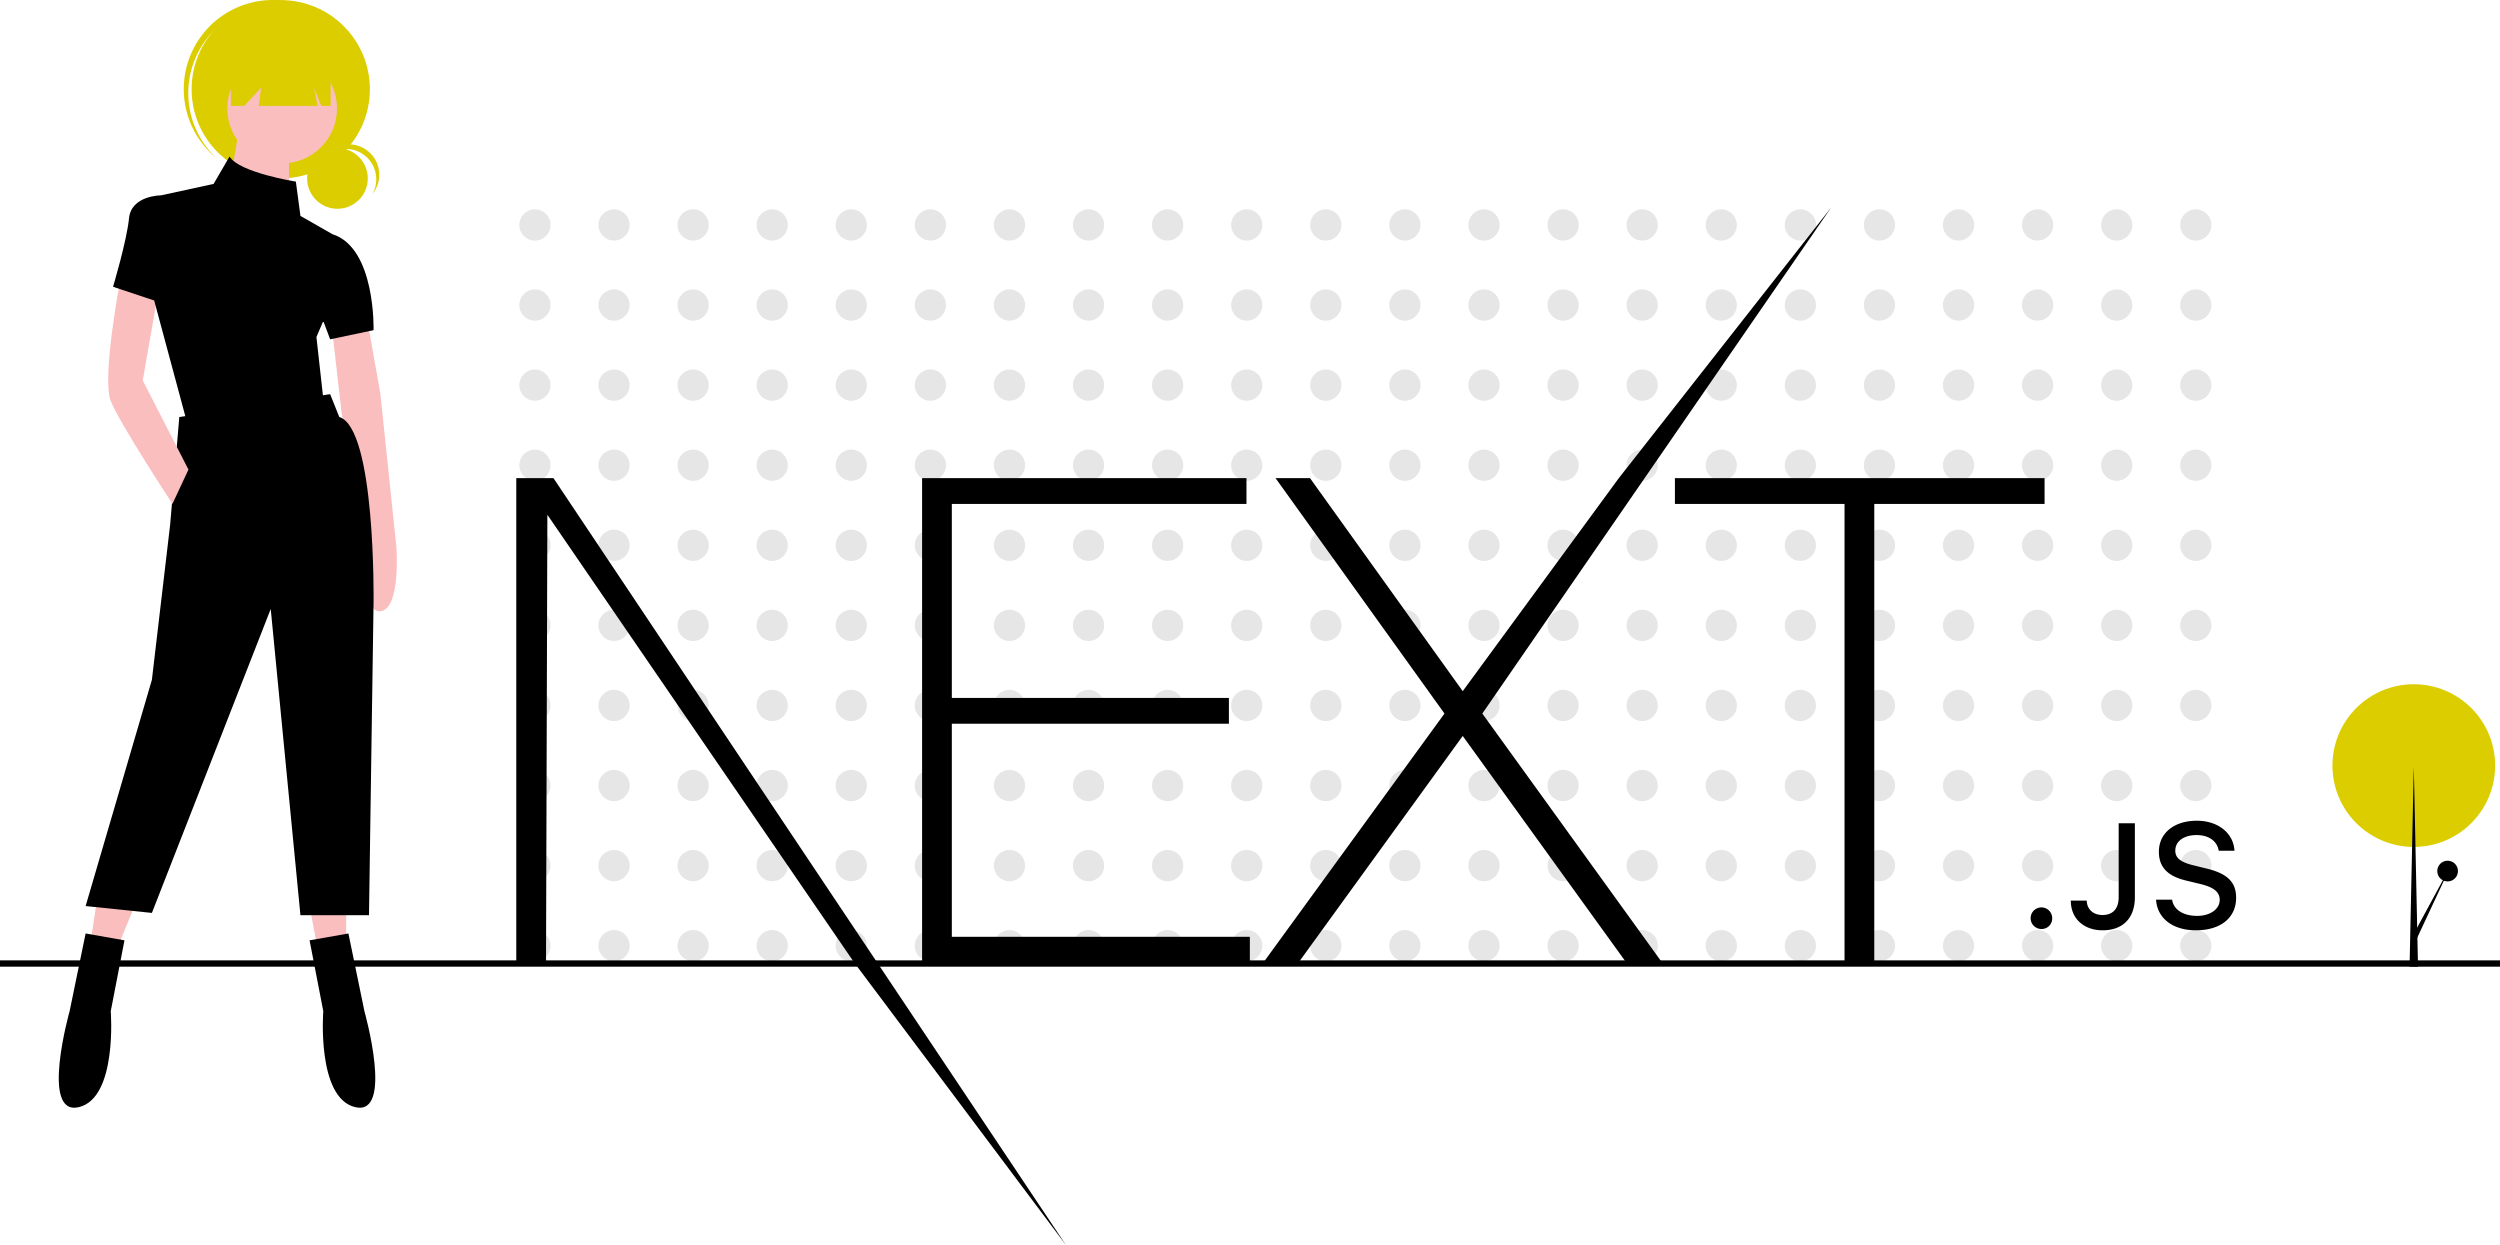 <svg id="e30a93e9-ff50-4cbb-8b14-9d39224e305c" data-name="Layer 1" xmlns="http://www.w3.org/2000/svg" width="888" height="442.25" viewBox="0 0 888 442.25" class="injected-svg ClassicGrid__ImageFile-sc-td9pmq-4 fNAcXv grid_media" xmlns:xlink="http://www.w3.org/1999/xlink"><title>next_js</title><circle cx="190.009" cy="79.904" r="5.55" fill="#E6E6E6"></circle><circle cx="218.101" cy="79.904" r="5.55" fill="#E6E6E6"></circle><circle cx="246.194" cy="79.904" r="5.55" fill="#E6E6E6"></circle><circle cx="274.286" cy="79.904" r="5.55" fill="#E6E6E6"></circle><circle cx="302.378" cy="79.904" r="5.55" fill="#E6E6E6"></circle><circle cx="330.471" cy="79.904" r="5.55" fill="#E6E6E6"></circle><circle cx="358.563" cy="79.904" r="5.55" fill="#E6E6E6"></circle><circle cx="386.655" cy="79.904" r="5.55" fill="#E6E6E6"></circle><circle cx="414.747" cy="79.904" r="5.55" fill="#E6E6E6"></circle><circle cx="442.84" cy="79.904" r="5.55" fill="#E6E6E6"></circle><circle cx="470.932" cy="79.904" r="5.55" fill="#E6E6E6"></circle><circle cx="499.024" cy="79.904" r="5.55" fill="#E6E6E6"></circle><circle cx="527.116" cy="79.904" r="5.55" fill="#E6E6E6"></circle><circle cx="555.209" cy="79.904" r="5.55" fill="#E6E6E6"></circle><circle cx="583.301" cy="79.904" r="5.55" fill="#E6E6E6"></circle><circle cx="611.393" cy="79.904" r="5.55" fill="#E6E6E6"></circle><circle cx="639.485" cy="79.904" r="5.55" fill="#E6E6E6"></circle><circle cx="667.578" cy="79.904" r="5.55" fill="#E6E6E6"></circle><circle cx="695.67" cy="79.904" r="5.55" fill="#E6E6E6"></circle><circle cx="723.762" cy="79.904" r="5.55" fill="#E6E6E6"></circle><circle cx="751.854" cy="79.904" r="5.55" fill="#E6E6E6"></circle><circle cx="779.947" cy="79.904" r="5.55" fill="#E6E6E6"></circle><circle cx="190.009" cy="108.349" r="5.55" fill="#E6E6E6"></circle><circle cx="218.101" cy="108.349" r="5.55" fill="#E6E6E6"></circle><circle cx="246.194" cy="108.349" r="5.55" fill="#E6E6E6"></circle><circle cx="274.286" cy="108.349" r="5.55" fill="#E6E6E6"></circle><circle cx="302.378" cy="108.349" r="5.55" fill="#E6E6E6"></circle><circle cx="330.471" cy="108.349" r="5.55" fill="#E6E6E6"></circle><circle cx="358.563" cy="108.349" r="5.55" fill="#E6E6E6"></circle><circle cx="386.655" cy="108.349" r="5.55" fill="#E6E6E6"></circle><circle cx="414.747" cy="108.349" r="5.55" fill="#E6E6E6"></circle><circle cx="442.84" cy="108.349" r="5.55" fill="#E6E6E6"></circle><circle cx="470.932" cy="108.349" r="5.55" fill="#E6E6E6"></circle><circle cx="499.024" cy="108.349" r="5.55" fill="#E6E6E6"></circle><circle cx="527.116" cy="108.349" r="5.55" fill="#E6E6E6"></circle><circle cx="555.209" cy="108.349" r="5.55" fill="#E6E6E6"></circle><circle cx="583.301" cy="108.349" r="5.55" fill="#E6E6E6"></circle><circle cx="611.393" cy="108.349" r="5.55" fill="#E6E6E6"></circle><circle cx="639.485" cy="108.349" r="5.55" fill="#E6E6E6"></circle><circle cx="667.578" cy="108.349" r="5.55" fill="#E6E6E6"></circle><circle cx="695.67" cy="108.349" r="5.55" fill="#E6E6E6"></circle><circle cx="723.762" cy="108.349" r="5.55" fill="#E6E6E6"></circle><circle cx="751.854" cy="108.349" r="5.55" fill="#E6E6E6"></circle><circle cx="779.947" cy="108.349" r="5.55" fill="#E6E6E6"></circle><circle cx="190.009" cy="136.794" r="5.55" fill="#E6E6E6"></circle><circle cx="218.101" cy="136.794" r="5.55" fill="#E6E6E6"></circle><circle cx="246.194" cy="136.794" r="5.55" fill="#E6E6E6"></circle><circle cx="274.286" cy="136.794" r="5.55" fill="#E6E6E6"></circle><circle cx="302.378" cy="136.794" r="5.55" fill="#E6E6E6"></circle><circle cx="330.471" cy="136.794" r="5.55" fill="#E6E6E6"></circle><circle cx="358.563" cy="136.794" r="5.55" fill="#E6E6E6"></circle><circle cx="386.655" cy="136.794" r="5.55" fill="#E6E6E6"></circle><circle cx="414.747" cy="136.794" r="5.55" fill="#E6E6E6"></circle><circle cx="442.84" cy="136.794" r="5.55" fill="#E6E6E6"></circle><circle cx="470.932" cy="136.794" r="5.55" fill="#E6E6E6"></circle><circle cx="499.024" cy="136.794" r="5.55" fill="#E6E6E6"></circle><circle cx="527.116" cy="136.794" r="5.55" fill="#E6E6E6"></circle><circle cx="555.209" cy="136.794" r="5.55" fill="#E6E6E6"></circle><circle cx="583.301" cy="136.794" r="5.55" fill="#E6E6E6"></circle><circle cx="611.393" cy="136.794" r="5.55" fill="#E6E6E6"></circle><circle cx="639.485" cy="136.794" r="5.55" fill="#E6E6E6"></circle><circle cx="667.578" cy="136.794" r="5.55" fill="#E6E6E6"></circle><circle cx="695.67" cy="136.794" r="5.55" fill="#E6E6E6"></circle><circle cx="723.762" cy="136.794" r="5.55" fill="#E6E6E6"></circle><circle cx="751.854" cy="136.794" r="5.55" fill="#E6E6E6"></circle><circle cx="779.947" cy="136.794" r="5.55" fill="#E6E6E6"></circle><circle cx="190.009" cy="165.239" r="5.55" fill="#E6E6E6"></circle><circle cx="218.101" cy="165.239" r="5.55" fill="#E6E6E6"></circle><circle cx="246.194" cy="165.239" r="5.55" fill="#E6E6E6"></circle><circle cx="274.286" cy="165.239" r="5.55" fill="#E6E6E6"></circle><circle cx="302.378" cy="165.239" r="5.55" fill="#E6E6E6"></circle><circle cx="330.471" cy="165.239" r="5.55" fill="#E6E6E6"></circle><circle cx="358.563" cy="165.239" r="5.55" fill="#E6E6E6"></circle><circle cx="386.655" cy="165.239" r="5.55" fill="#E6E6E6"></circle><circle cx="414.747" cy="165.239" r="5.55" fill="#E6E6E6"></circle><circle cx="442.84" cy="165.239" r="5.55" fill="#E6E6E6"></circle><circle cx="470.932" cy="165.239" r="5.55" fill="#E6E6E6"></circle><circle cx="499.024" cy="165.239" r="5.55" fill="#E6E6E6"></circle><circle cx="527.116" cy="165.239" r="5.55" fill="#E6E6E6"></circle><circle cx="555.209" cy="165.239" r="5.55" fill="#E6E6E6"></circle><circle cx="583.301" cy="165.239" r="5.55" fill="#E6E6E6"></circle><circle cx="611.393" cy="165.239" r="5.55" fill="#E6E6E6"></circle><circle cx="639.485" cy="165.239" r="5.55" fill="#E6E6E6"></circle><circle cx="667.578" cy="165.239" r="5.55" fill="#E6E6E6"></circle><circle cx="695.67" cy="165.239" r="5.55" fill="#E6E6E6"></circle><circle cx="723.762" cy="165.239" r="5.55" fill="#E6E6E6"></circle><circle cx="751.854" cy="165.239" r="5.55" fill="#E6E6E6"></circle><circle cx="779.947" cy="165.239" r="5.55" fill="#E6E6E6"></circle><circle cx="190.009" cy="193.684" r="5.55" fill="#E6E6E6"></circle><circle cx="218.101" cy="193.684" r="5.55" fill="#E6E6E6"></circle><circle cx="246.194" cy="193.684" r="5.55" fill="#E6E6E6"></circle><circle cx="274.286" cy="193.684" r="5.55" fill="#E6E6E6"></circle><circle cx="302.378" cy="193.684" r="5.55" fill="#E6E6E6"></circle><circle cx="330.471" cy="193.684" r="5.55" fill="#E6E6E6"></circle><circle cx="358.563" cy="193.684" r="5.55" fill="#E6E6E6"></circle><circle cx="386.655" cy="193.684" r="5.55" fill="#E6E6E6"></circle><circle cx="414.747" cy="193.684" r="5.55" fill="#E6E6E6"></circle><circle cx="442.84" cy="193.684" r="5.55" fill="#E6E6E6"></circle><circle cx="470.932" cy="193.684" r="5.55" fill="#E6E6E6"></circle><circle cx="499.024" cy="193.684" r="5.55" fill="#E6E6E6"></circle><circle cx="527.116" cy="193.684" r="5.55" fill="#E6E6E6"></circle><circle cx="555.209" cy="193.684" r="5.55" fill="#E6E6E6"></circle><circle cx="583.301" cy="193.684" r="5.55" fill="#E6E6E6"></circle><circle cx="611.393" cy="193.684" r="5.55" fill="#E6E6E6"></circle><circle cx="639.485" cy="193.684" r="5.55" fill="#E6E6E6"></circle><circle cx="667.578" cy="193.684" r="5.55" fill="#E6E6E6"></circle><circle cx="695.67" cy="193.684" r="5.55" fill="#E6E6E6"></circle><circle cx="723.762" cy="193.684" r="5.55" fill="#E6E6E6"></circle><circle cx="751.854" cy="193.684" r="5.55" fill="#E6E6E6"></circle><circle cx="779.947" cy="193.684" r="5.55" fill="#E6E6E6"></circle><circle cx="190.009" cy="222.129" r="5.55" fill="#E6E6E6"></circle><circle cx="218.101" cy="222.129" r="5.55" fill="#E6E6E6"></circle><circle cx="246.194" cy="222.129" r="5.55" fill="#E6E6E6"></circle><circle cx="274.286" cy="222.129" r="5.55" fill="#E6E6E6"></circle><circle cx="302.378" cy="222.129" r="5.55" fill="#E6E6E6"></circle><circle cx="330.471" cy="222.129" r="5.55" fill="#E6E6E6"></circle><circle cx="358.563" cy="222.129" r="5.55" fill="#E6E6E6"></circle><circle cx="386.655" cy="222.129" r="5.55" fill="#E6E6E6"></circle><circle cx="414.747" cy="222.129" r="5.55" fill="#E6E6E6"></circle><circle cx="442.84" cy="222.129" r="5.55" fill="#E6E6E6"></circle><circle cx="470.932" cy="222.129" r="5.55" fill="#E6E6E6"></circle><circle cx="499.024" cy="222.129" r="5.55" fill="#E6E6E6"></circle><circle cx="527.116" cy="222.129" r="5.55" fill="#E6E6E6"></circle><circle cx="555.209" cy="222.129" r="5.55" fill="#E6E6E6"></circle><circle cx="583.301" cy="222.129" r="5.55" fill="#E6E6E6"></circle><circle cx="611.393" cy="222.129" r="5.55" fill="#E6E6E6"></circle><circle cx="639.485" cy="222.129" r="5.55" fill="#E6E6E6"></circle><circle cx="667.578" cy="222.129" r="5.55" fill="#E6E6E6"></circle><circle cx="695.67" cy="222.129" r="5.55" fill="#E6E6E6"></circle><circle cx="723.762" cy="222.129" r="5.55" fill="#E6E6E6"></circle><circle cx="751.854" cy="222.129" r="5.55" fill="#E6E6E6"></circle><circle cx="779.947" cy="222.129" r="5.55" fill="#E6E6E6"></circle><circle cx="190.009" cy="250.573" r="5.55" fill="#E6E6E6"></circle><circle cx="218.101" cy="250.573" r="5.55" fill="#E6E6E6"></circle><circle cx="246.194" cy="250.573" r="5.55" fill="#E6E6E6"></circle><circle cx="274.286" cy="250.573" r="5.55" fill="#E6E6E6"></circle><circle cx="302.378" cy="250.573" r="5.55" fill="#E6E6E6"></circle><circle cx="330.471" cy="250.573" r="5.55" fill="#E6E6E6"></circle><circle cx="358.563" cy="250.573" r="5.55" fill="#E6E6E6"></circle><circle cx="386.655" cy="250.573" r="5.55" fill="#E6E6E6"></circle><circle cx="414.747" cy="250.573" r="5.55" fill="#E6E6E6"></circle><circle cx="442.84" cy="250.573" r="5.55" fill="#E6E6E6"></circle><circle cx="470.932" cy="250.573" r="5.55" fill="#E6E6E6"></circle><circle cx="499.024" cy="250.573" r="5.55" fill="#E6E6E6"></circle><circle cx="527.116" cy="250.573" r="5.55" fill="#E6E6E6"></circle><circle cx="555.209" cy="250.573" r="5.55" fill="#E6E6E6"></circle><circle cx="583.301" cy="250.573" r="5.55" fill="#E6E6E6"></circle><circle cx="611.393" cy="250.573" r="5.55" fill="#E6E6E6"></circle><circle cx="639.485" cy="250.573" r="5.55" fill="#E6E6E6"></circle><circle cx="667.578" cy="250.573" r="5.55" fill="#E6E6E6"></circle><circle cx="695.67" cy="250.573" r="5.55" fill="#E6E6E6"></circle><circle cx="723.762" cy="250.573" r="5.55" fill="#E6E6E6"></circle><circle cx="751.854" cy="250.573" r="5.55" fill="#E6E6E6"></circle><circle cx="779.947" cy="250.573" r="5.55" fill="#E6E6E6"></circle><circle cx="190.009" cy="279.018" r="5.55" fill="#E6E6E6"></circle><circle cx="218.101" cy="279.018" r="5.55" fill="#E6E6E6"></circle><circle cx="246.194" cy="279.018" r="5.55" fill="#E6E6E6"></circle><circle cx="274.286" cy="279.018" r="5.55" fill="#E6E6E6"></circle><circle cx="302.378" cy="279.018" r="5.55" fill="#E6E6E6"></circle><circle cx="330.471" cy="279.018" r="5.55" fill="#E6E6E6"></circle><circle cx="358.563" cy="279.018" r="5.55" fill="#E6E6E6"></circle><circle cx="386.655" cy="279.018" r="5.55" fill="#E6E6E6"></circle><circle cx="414.747" cy="279.018" r="5.55" fill="#E6E6E6"></circle><circle cx="442.84" cy="279.018" r="5.55" fill="#E6E6E6"></circle><circle cx="470.932" cy="279.018" r="5.55" fill="#E6E6E6"></circle><circle cx="499.024" cy="279.018" r="5.55" fill="#E6E6E6"></circle><circle cx="527.116" cy="279.018" r="5.55" fill="#E6E6E6"></circle><circle cx="555.209" cy="279.018" r="5.55" fill="#E6E6E6"></circle><circle cx="583.301" cy="279.018" r="5.55" fill="#E6E6E6"></circle><circle cx="611.393" cy="279.018" r="5.55" fill="#E6E6E6"></circle><circle cx="639.485" cy="279.018" r="5.55" fill="#E6E6E6"></circle><circle cx="667.578" cy="279.018" r="5.55" fill="#E6E6E6"></circle><circle cx="695.67" cy="279.018" r="5.55" fill="#E6E6E6"></circle><circle cx="723.762" cy="279.018" r="5.55" fill="#E6E6E6"></circle><circle cx="751.854" cy="279.018" r="5.55" fill="#E6E6E6"></circle><circle cx="779.947" cy="279.018" r="5.55" fill="#E6E6E6"></circle><circle cx="190.009" cy="307.463" r="5.55" fill="#E6E6E6"></circle><circle cx="218.101" cy="307.463" r="5.55" fill="#E6E6E6"></circle><circle cx="246.194" cy="307.463" r="5.55" fill="#E6E6E6"></circle><circle cx="274.286" cy="307.463" r="5.55" fill="#E6E6E6"></circle><circle cx="302.378" cy="307.463" r="5.55" fill="#E6E6E6"></circle><circle cx="330.471" cy="307.463" r="5.55" fill="#E6E6E6"></circle><circle cx="358.563" cy="307.463" r="5.55" fill="#E6E6E6"></circle><circle cx="386.655" cy="307.463" r="5.55" fill="#E6E6E6"></circle><circle cx="414.747" cy="307.463" r="5.55" fill="#E6E6E6"></circle><circle cx="442.84" cy="307.463" r="5.55" fill="#E6E6E6"></circle><circle cx="470.932" cy="307.463" r="5.55" fill="#E6E6E6"></circle><circle cx="499.024" cy="307.463" r="5.55" fill="#E6E6E6"></circle><circle cx="527.116" cy="307.463" r="5.55" fill="#E6E6E6"></circle><circle cx="555.209" cy="307.463" r="5.55" fill="#E6E6E6"></circle><circle cx="583.301" cy="307.463" r="5.55" fill="#E6E6E6"></circle><circle cx="611.393" cy="307.463" r="5.55" fill="#E6E6E6"></circle><circle cx="639.485" cy="307.463" r="5.55" fill="#E6E6E6"></circle><circle cx="667.578" cy="307.463" r="5.55" fill="#E6E6E6"></circle><circle cx="695.67" cy="307.463" r="5.55" fill="#E6E6E6"></circle><circle cx="723.762" cy="307.463" r="5.55" fill="#E6E6E6"></circle><circle cx="751.854" cy="307.463" r="5.55" fill="#E6E6E6"></circle><circle cx="779.947" cy="307.463" r="5.55" fill="#E6E6E6"></circle><circle cx="190.009" cy="335.908" r="5.55" fill="#E6E6E6"></circle><circle cx="218.101" cy="335.908" r="5.55" fill="#E6E6E6"></circle><circle cx="246.194" cy="335.908" r="5.55" fill="#E6E6E6"></circle><circle cx="274.286" cy="335.908" r="5.55" fill="#E6E6E6"></circle><circle cx="302.378" cy="335.908" r="5.55" fill="#E6E6E6"></circle><circle cx="330.471" cy="335.908" r="5.55" fill="#E6E6E6"></circle><circle cx="358.563" cy="335.908" r="5.55" fill="#E6E6E6"></circle><circle cx="386.655" cy="335.908" r="5.55" fill="#E6E6E6"></circle><circle cx="414.747" cy="335.908" r="5.55" fill="#E6E6E6"></circle><circle cx="442.84" cy="335.908" r="5.55" fill="#E6E6E6"></circle><circle cx="470.932" cy="335.908" r="5.55" fill="#E6E6E6"></circle><circle cx="499.024" cy="335.908" r="5.55" fill="#E6E6E6"></circle><circle cx="527.116" cy="335.908" r="5.55" fill="#E6E6E6"></circle><circle cx="555.209" cy="335.908" r="5.55" fill="#E6E6E6"></circle><circle cx="583.301" cy="335.908" r="5.55" fill="#E6E6E6"></circle><circle cx="611.393" cy="335.908" r="5.55" fill="#E6E6E6"></circle><circle cx="639.485" cy="335.908" r="5.55" fill="#E6E6E6"></circle><circle cx="667.578" cy="335.908" r="5.55" fill="#E6E6E6"></circle><circle cx="695.67" cy="335.908" r="5.55" fill="#E6E6E6"></circle><circle cx="723.762" cy="335.908" r="5.55" fill="#E6E6E6"></circle><circle cx="751.854" cy="335.908" r="5.55" fill="#E6E6E6"></circle><circle cx="779.947" cy="335.908" r="5.55" fill="#E6E6E6"></circle><rect y="341.123" width="888" height="2.241"></rect><circle cx="857.378" cy="271.935" r="28.894" fill="#DBCD00"></circle><circle cx="869.392" cy="309.404" r="3.677"></circle><path d="M483.528,398.704H598.747V407.862H494.09v68.924h98.416v9.158H494.09v75.672H599.947v9.158h-116.419Zm125.541,0h12.242l54.249,75.672,55.449-75.672,75.42-96.121L682.521,482.329l63.85,88.445H733.649l-58.09-80.492-58.33,80.492H604.748L669.079,482.329ZM750.932,407.862v-9.158H882.234V407.862h-60.49V570.774H811.182V407.862Zm-411.547-9.158h13.202L534.637,671.125,459.405,570.774,350.427,411.718l-.48,159.056H339.385ZM881.17,558.852a3.833,3.833,0,1,1,3.776-3.833A3.733,3.733,0,0,1,881.17,558.852Zm10.378-10.083h5.651c.077,3.061,2.312,5.119,5.6,5.119,3.673,0,5.754-2.212,5.754-6.353V521.298h5.754v26.262c0,7.459-4.316,11.755-11.457,11.755C896.146,559.315,891.548,555.148,891.548,548.769Zm30.287-.334h5.703c.488,3.524,3.93,5.762,8.888,5.762,4.624,0,8.015-2.392,8.015-5.685,0-2.829-2.158-4.527-7.064-5.685l-4.778-1.157c-6.705-1.569-9.762-4.81-9.762-10.263,0-6.611,5.395-11.009,13.486-11.009,7.527,0,13.024,4.398,13.358,10.649h-5.6c-.539-3.421-3.519-5.556-7.835-5.556-4.547,0-7.578,2.186-7.578,5.53,0,2.649,1.952,4.167,6.782,5.299l4.084,1.003c7.604,1.775,10.738,4.861,10.738,10.443,0,7.099-5.497,11.549-14.283,11.549C927.769,559.315,922.245,555.071,921.834,548.435Z" transform="translate(-156 -228.875)"></path><circle cx="119.864" cy="63.38" r="10.778" fill="#DBCD00"></circle><path d="M278.867,281.774a10.78,10.78,0,0,1,9.488,15.894A10.776,10.776,0,1,0,270.452,285.827,10.752,10.752,0,0,1,278.867,281.774Z" transform="translate(-156 -228.875)" fill="#DBCD00"></path><circle cx="99.723" cy="31.696" r="31.661" fill="#DBCD00"></circle><path d="M230.874,240.927a31.656,31.656,0,0,1,43.878-3.32c-.259-.246-.515-.494-.784-.733A31.661,31.661,0,0,0,231.897,284.2c.269.239.545.464.82.693A31.656,31.656,0,0,1,230.874,240.927Z" transform="translate(-156 -228.875)" fill="#DBCD00"></path><path d="M286.254,341.281l4.87,27.599,5.682,54.386s1.623,21.917-5.682,22.728-5.682-24.352-5.682-24.352L277.325,375.374l-3.247-28.41Z" transform="translate(-156 -228.875)" fill="#FBBEBE"></path><circle cx="100.22" cy="38.539" r="19.481" fill="#FBBEBE"></circle><polygon points="84.797 46.656 81.55 65.326 102.655 70.196 102.655 52.338 84.797 46.656" fill="#FBBEBE"></polygon><polygon points="34.47 319.397 32.035 335.631 41.776 336.443 47.458 322.644 34.47 319.397" fill="#FBBEBE"></polygon><polygon points="109.961 321.832 112.396 334.82 122.948 334.82 122.948 322.644 109.961 321.832" fill="#FBBEBE"></polygon><path d="M273.266,368.88l-53.574,8.117-3.247,38.151-6.494,55.198-23.54,80.361,23.54,2.435,42.21-107.96,10.552,108.772H287.066l1.623-111.207s.812-61.691-12.176-65.75Z" transform="translate(-156 -228.875)"></path><path d="M200.211,562.883l-13.799-2.435-5.682,27.599s-10.552,37.34,3.247,34.093,11.364-34.093,11.364-34.093Z" transform="translate(-156 -228.875)"></path><path d="M265.961,562.883l13.799-2.435,5.682,27.599s10.552,37.34-3.247,34.093-11.364-34.093-11.364-34.093Z" transform="translate(-156 -228.875)"></path><path d="M198.587,329.105s-6.494,34.093-3.247,42.21,21.917,36.528,21.917,36.528l5.682-12.176-16.235-31.657,5.682-32.469Z" transform="translate(-156 -228.875)" fill="#FBBEBE"></path><path d="M262.714,305.565l-1.623-12.176s-20.293-3.247-23.54-8.929l-5.682,9.741-18.67,4.059s-10.552,0-11.364,8.117-5.682,24.352-5.682,24.352l14.611,4.87,11.364,42.21,48.704-7.306L268.396,348.587l2.435-5.682,2.435,6.494,15.423-3.247s.812-29.222-14.611-34.093Z" transform="translate(-156 -228.875)"></path><polygon points="82.014 17.207 82.014 37.599 86.737 37.599 92.747 31.16 91.942 37.599 112.817 37.599 111.529 31.16 114.105 37.599 117.432 37.599 117.432 17.207 82.014 17.207" fill="#DBCD00"></polygon><polygon points="858.878 343.354 855.878 343.354 857.378 272.354 858.878 343.354"></polygon><polygon points="858 334.354 856.538 333.23 870.865 306.829 858 334.354"></polygon></svg>